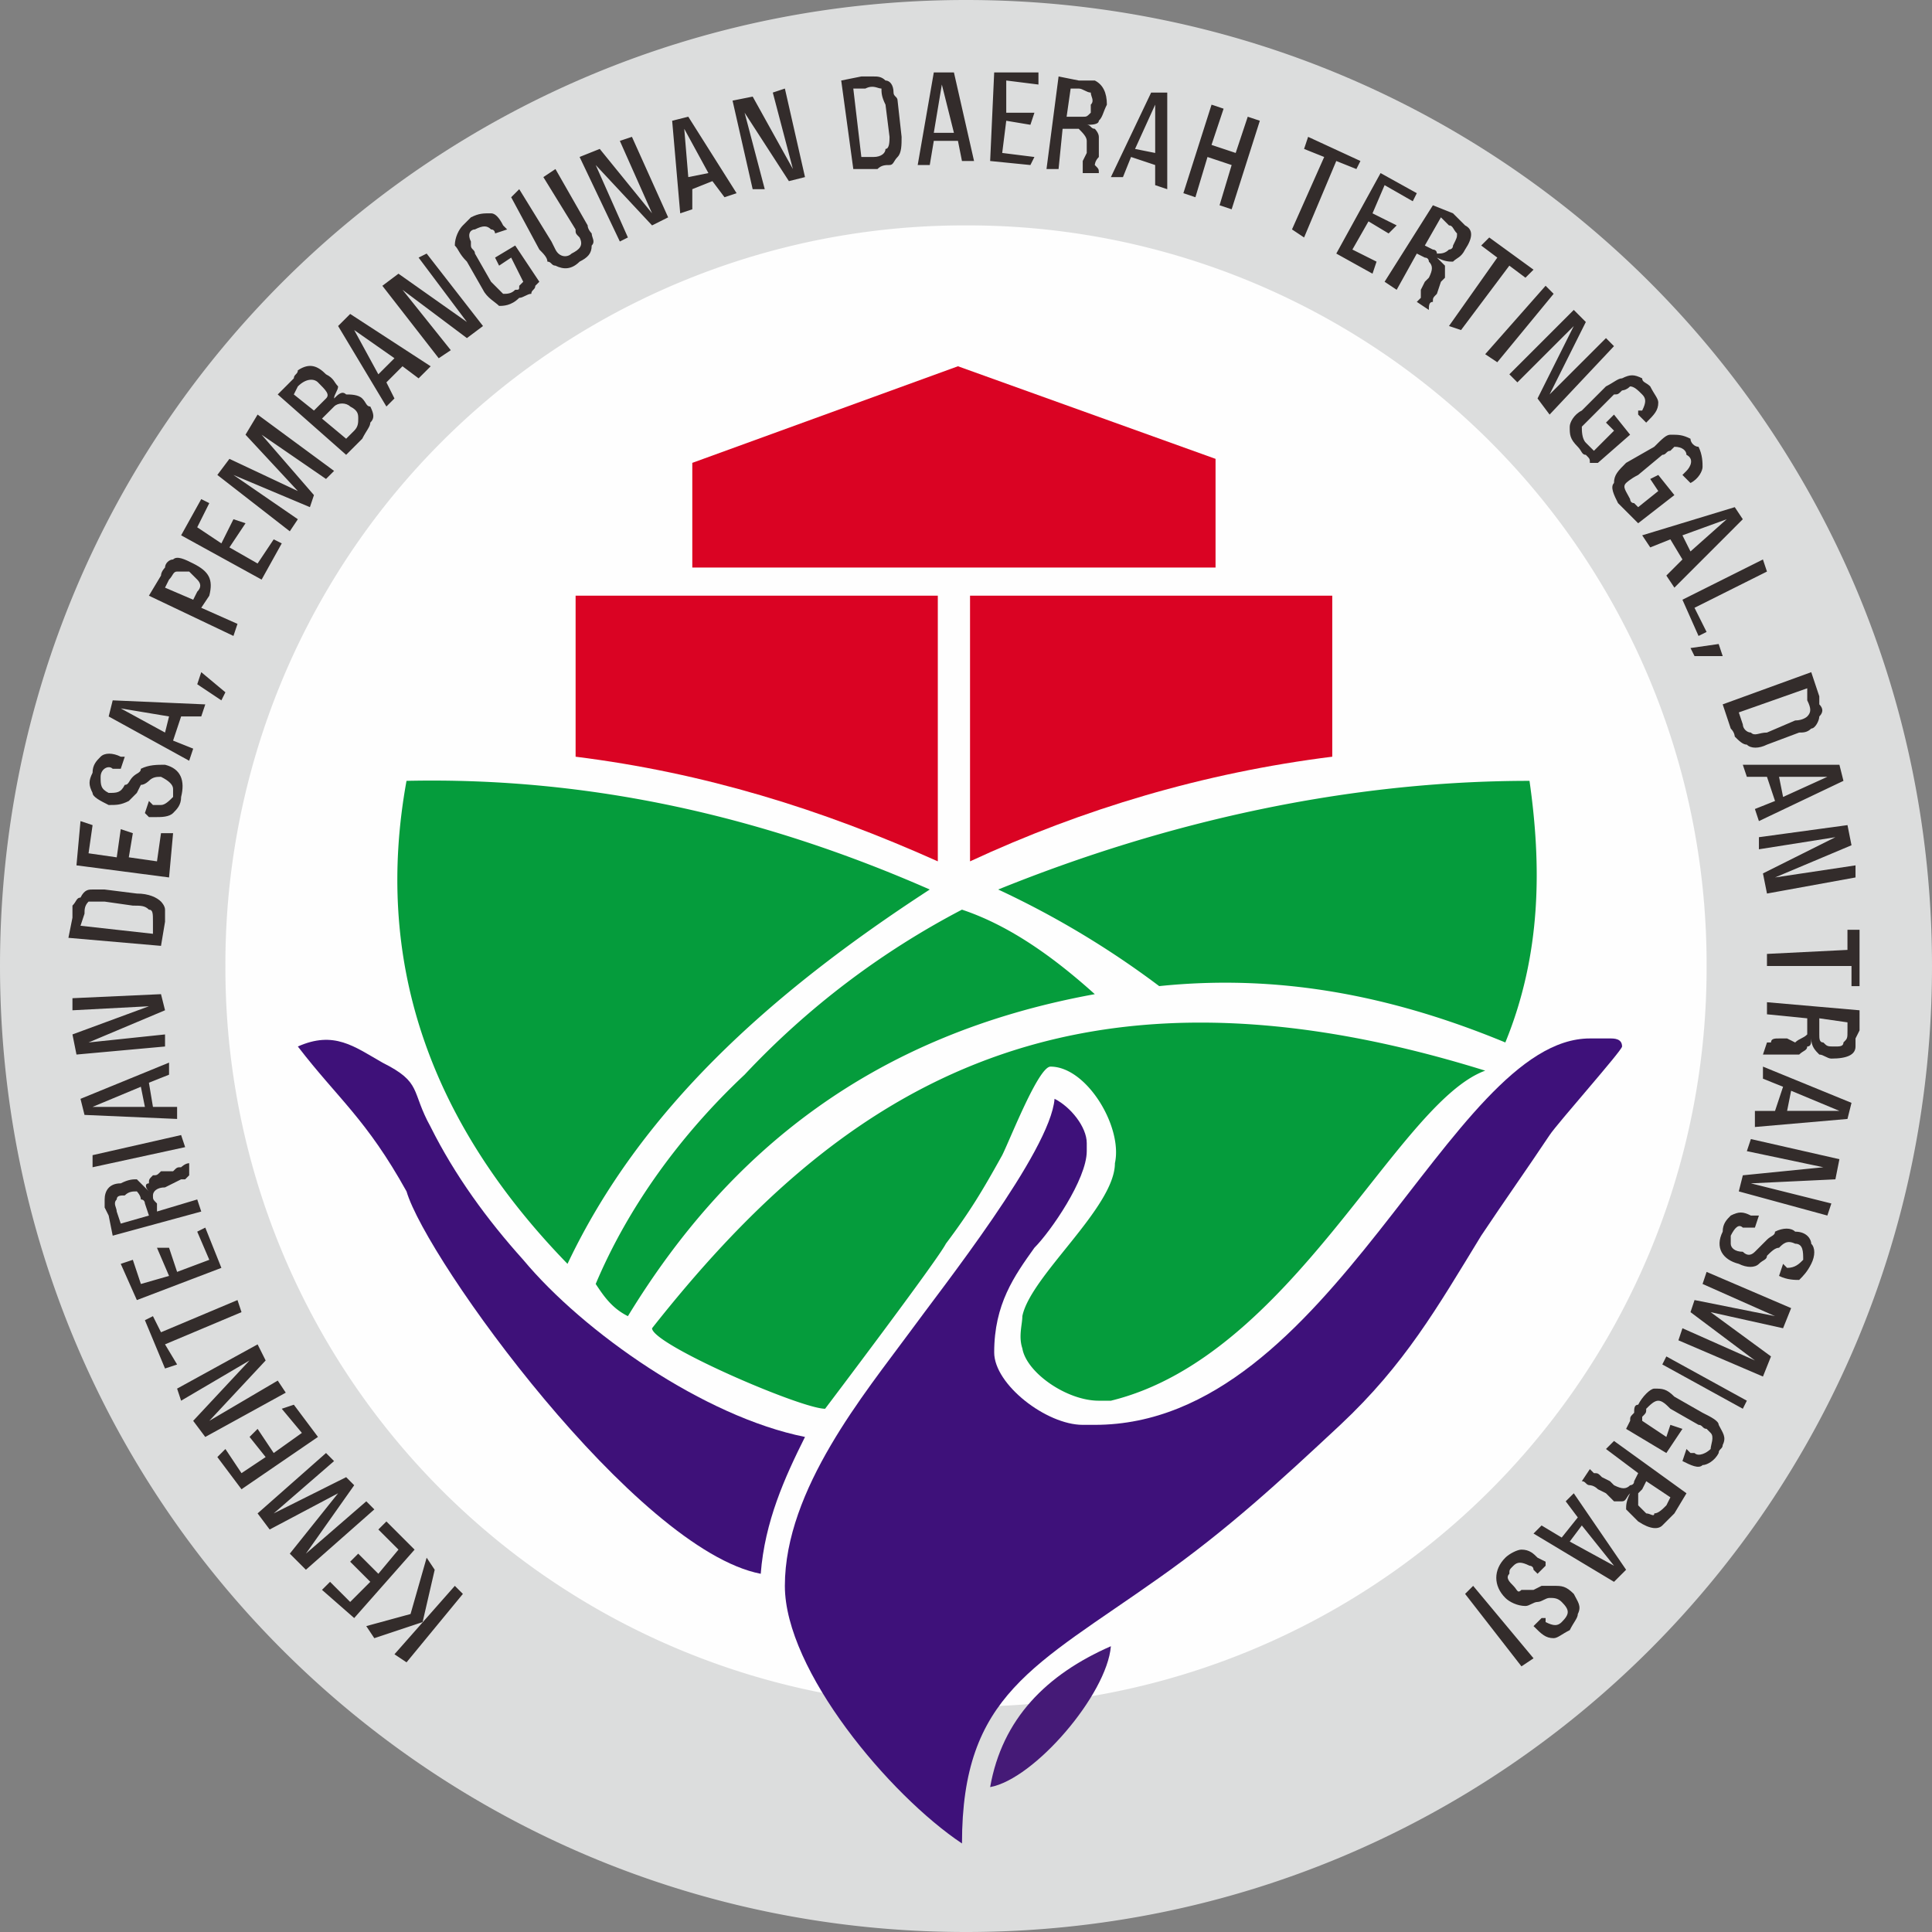 <svg xmlns="http://www.w3.org/2000/svg" width="90" height="90" fill="none" viewBox="0 0 90 90"><rect x="0" y="0" width="90" height="90" fill="#808080" stroke="none"/><g clip-path="url(#clip0_587_5)"><path fill="#FEFEFE" d="M45 80.25c19.468 0 35.25-15.782 35.25-35.25S64.468 9.75 45 9.75 9.75 25.532 9.75 45 25.532 80.25 45 80.25Z"/><path fill="#DCDDDD" fill-rule="evenodd" d="M45 0c24.938 0 45 20.063 45 45 0 24.938-20.063 45-45 45C20.062 90 0 69.937 0 45 0 20.062 20.063 0 45 0Zm0 10.5A34.41 34.41 0 0 1 79.5 45 34.41 34.41 0 0 1 45 79.5 34.41 34.41 0 0 1 10.5 45 34.41 34.41 0 0 1 45 10.5Z" clip-rule="evenodd"/><path fill="#DA0323" fill-rule="evenodd" d="M32.25 21.563v4.875h24.375v-5.063l-12-4.313-12.375 4.5ZM26.812 35.25c6 .75 11.438 2.438 16.875 4.875V27.75H26.814v7.5Zm35.25 0c-6 .75-11.624 2.438-16.874 4.875V27.75h16.874v7.5Z" clip-rule="evenodd"/><path fill="#059C3C" fill-rule="evenodd" d="M38.437 65.625s5.25-6.938 5.625-7.688c1.125-1.5 1.688-2.437 2.625-4.125.375-.75 1.688-4.125 2.25-4.125 1.688 0 3.375 2.813 3 4.5 0 2.063-3.937 5.25-4.312 7.125 0 .375-.188.938 0 1.5.187 1.125 2.062 2.438 3.562 2.438h.563c8.437-2.063 13.312-13.875 17.437-15.375-19.875-6.188-30.375 1.312-38.812 12 0 .75 6.937 3.75 8.062 3.75Zm-9.187-4.313c4.687-7.687 11.437-13.125 21.75-15-1.875-1.687-3.938-3.187-6.188-3.937a38.006 38.006 0 0 0-10.125 7.687c-3 2.813-5.437 6.188-6.937 9.75.375.563.75 1.125 1.5 1.5Zm-2.813-2.437c3.375-7.125 9.375-12.563 16.875-17.438-7.687-3.375-15.75-5.25-24.375-5.062-1.5 8.25.938 15.75 7.5 22.5ZM54 45.937c5.437-.562 10.687.375 16.124 2.625 1.688-4.125 1.688-8.25 1.126-12.187-8.438 0-16.875 1.875-24.75 5.062a41.826 41.826 0 0 1 7.5 4.5Z" clip-rule="evenodd"/><path fill="#3E117A" fill-rule="evenodd" d="M44.813 85.875c0-6.938 3.374-8.25 9.187-12.375 3.188-2.25 5.625-4.5 8.438-7.125 3-2.813 4.5-5.438 6.562-8.813 1.125-1.687 2.063-3 3.188-4.687.374-.563 3.374-3.938 3.374-4.125 0-.375-.374-.375-.562-.375h-.938c-6.562 0-12 18-23.062 18h-.563c-1.687 0-4.124-1.875-4.124-3.375 0-2.25.937-3.563 1.874-4.875.75-.75 2.438-3.188 2.438-4.5v-.375c0-.75-.75-1.688-1.5-2.063-.188 2.438-5.25 8.813-6.75 10.876-2.063 2.812-5.813 7.312-5.813 11.812 0 3.938 4.876 9.75 8.25 12Z" clip-rule="evenodd"/><path fill="#3E1179" fill-rule="evenodd" d="M20.063 52.5c-.938-1.687-.375-2.062-2.25-3-1.313-.75-2.25-1.5-3.938-.75 1.875 2.438 3.188 3.375 5.063 6.75.937 3.188 10.687 16.688 16.5 17.813.187-2.438 1.124-4.5 2.062-6.375-4.688-.938-10.313-4.875-13.125-8.25-1.688-1.875-3.188-3.938-4.313-6.188Z" clip-rule="evenodd"/><path fill="#451A77" fill-rule="evenodd" d="M46.125 83.25c2.063-.375 5.438-4.313 5.625-6.563-3 1.313-5.063 3.376-5.625 6.563Z" clip-rule="evenodd"/><path fill="#332C2B" d="m18.375 77.063 2.813-3.188.375.375-2.625 3.188-.563-.376Zm-.938-.75-.375-.563 2.063-.563.75-2.624.375.562-.563 2.438-2.25.75Zm-.937-.938L15 74.062l.375-.374.938.937.937-.938-.938-.937.375-.375.938.938.938-1.126-.938-.937.375-.375 1.313 1.313-2.813 3.187Zm-3-3 2.25-2.813-3.188 1.688L12 70.5l3.188-2.813.374.376L12.75 70.5l3.375-1.688.375.376-2.25 3.187 2.813-2.438.375.376-3.188 2.812-.75-.75Zm-2.25-3-1.125-1.5.375-.375.75 1.125 1.125-.75-.75-.938.375-.374.75 1.124 1.313-.937-.938-1.125.563-.188 1.124 1.5-3.562 2.438ZM9 66.187l2.625-2.812-3.188 1.875-.187-.563L12 62.626l.375.75-2.625 2.813 3.188-1.876.374.563-3.75 2.063-.562-.75ZM6.75 61.5l.375-.188.375.75 3.563-1.5.187.563-3.563 1.5.563.938-.563.187-.937-2.25Zm-.375-.938-.75-1.687.563-.188.375 1.126 1.312-.376-.563-1.312h.563l.375 1.125 1.5-.563-.563-1.312.376-.188.75 1.876-3.938 1.5Zm-1.313-3.937-.187-.375v-.375c0-.375.188-.75.75-.75.375-.188.563-.188.75-.188l.563.563c-.188-.188-.188-.375 0-.375 0-.188 0-.188.187-.375.188 0 .188 0 .375-.188h.563c.187-.187.187-.187.374-.187 0 0 .188-.188.376-.188v.563l-.188.188h-.188l-.374.187-.376.188c-.375 0-.562.187-.562.374 0 .188 0 .188.188.376v.374l1.875-.562.187.563-4.125 1.124-.188-.937Zm.563.375 1.313-.375-.188-.563s0-.187-.188-.187c0-.188-.187-.375-.187-.375-.188 0-.375 0-.563.188-.187 0-.375 0-.375.187-.187.188 0 .375 0 .563l.188.562Zm-1.313-3.188 4.125-.937.188.563-4.313.937v-.563Zm-.375-1.874-.187-.75L7.875 49.5v.563l-.938.374.188 1.126H8.25v.562l-4.313-.188Zm2.813-.376-.188-.937-2.25.938H6.75Zm-3.375-3.374 3.563-1.313-3.563.188V46.5l4.125-.188.188.75-3.563 1.5 3.563-.374v.562l-4.125.375-.188-.938Zm-.188-4.5.188-.938v-.563c.188-.187.188-.374.375-.374.188-.376.375-.376.563-.376h.562l1.5.188c.563 0 .938.188 1.125.375 0 0 .188.188.188.375v.563L7.5 44.062l-4.313-.374Zm.563-.563 3.375.375v-.563c0-.374 0-.562-.188-.562-.187-.188-.375-.188-.75-.188L4.875 42h-.75c-.188.188-.188.375-.188.563l-.187.562Zm-.188-2.813.188-2.062.563.188-.188 1.312 1.313.188.187-1.313.563.188L6 39.937l1.313.188.187-1.313h.563l-.188 2.063-4.313-.563Zm3.376-3 .187.188H7.5c.188 0 .375-.188.563-.375v-.375c0-.188-.188-.375-.563-.563-.188 0-.375 0-.563.188 0 0-.187.188-.375.188l-.187.374-.375.376c-.375.187-.563.187-.938.187-.375-.188-.75-.375-.75-.563-.187-.374-.187-.562 0-.937 0-.375.188-.563.375-.75.188-.188.563-.188.938 0h.188l-.188.563H5.25c-.188-.188-.563 0-.563.374 0 .376 0 .563.375.75.375 0 .563 0 .75-.374.188 0 .188-.188.375-.376.188-.187.375-.187.375-.374.375-.188.75-.188 1.125-.188.75.188.938.75.75 1.5 0 .375-.187.563-.374.75-.188.188-.563.188-.75.188h-.375l-.188-.188.188-.563Zm-1.875-3.937.187-.75 4.313.188-.188.562h-.938L8.063 34.5l.937.375-.188.563-3.75-2.063Zm2.625.75.187-.75L5.625 33l2.063 1.125Zm1.5-2.25.187-.563 1.125.938-.188.375-1.124-.75ZM7.5 26.812c0-.187.188-.375.188-.375 0-.187.187-.375.375-.375.187-.187.562 0 .937.188.75.375.938.75.75 1.5l-.375.563 1.688.75-.188.562-3.938-1.875.563-.938Zm.188.563L9 27.938l.188-.375c.187-.188.187-.375 0-.563l-.376-.375H8.25c-.188 0-.188.188-.375.375l-.188.375Zm.75-2.438.937-1.687.375.188-.563 1.125 1.126.75.562-1.125.563.187-.75 1.125 1.312.75.75-1.125.375.188L12.187 27l-3.75-2.063Zm2.25-3.562 3.187 1.5-2.438-2.625.563-.938 3.563 2.625-.376.375-3-2.062 2.438 2.813-.188.562-3.562-1.5 3 2.063-.375.562-3.375-2.625.563-.75Zm2.25-3 .75-.75c0-.188.187-.188.187-.375.563-.375.938-.188 1.313.188.374.187.374.375.562.562 0 .188-.188.375-.188.563.188-.188.376-.375.563-.188.188 0 .563 0 .75.188.188.187.188.375.375.375.188.375.188.562 0 .75 0 .187-.188.375-.375.75l-.75.75-3.188-2.813ZM15 19.5l1.125.938.375-.375c.188-.188.188-.375.188-.563 0-.188 0-.375-.375-.563-.188-.187-.563-.187-.75 0l-.188.188L15 19.5Zm-1.313-1.125.938.75.375-.375.188-.188c.187-.187 0-.375-.376-.75-.187-.187-.562-.187-.937.188l-.188.375Zm2.063-3.188.563-.562 3.75 2.438-.563.562-.75-.563-.75.75.375.75-.375.375-2.25-3.75Zm1.875 2.25.75-.75-1.875-1.312 1.125 2.063Zm.938-4.687L21.75 15l-2.25-3 .375-.188 2.625 3.376-.75.562-3-2.25L21 16.313l-.563.375-2.625-3.375.75-.563Zm4.687-.375L23.062 12l.938-.563 1.125 1.688-.188.188c0 .187-.187.187-.187.374-.188 0-.375.188-.563.188-.375.375-.75.375-.937.375-.188-.188-.563-.375-.75-.75l-.75-1.313c-.375-.374-.375-.562-.563-.75 0-.374.188-.75.375-.937l.375-.375c.375-.188.563-.188.938-.188.188 0 .375.188.563.563l.187.188-.563.187s0-.188-.187-.188c-.188-.187-.375-.187-.75 0-.188 0-.375.188-.188.563v.188c0 .187.188.187.188.374l.75 1.313.563.563c.187 0 .375 0 .562-.188.188 0 .188 0 .188-.188l.187-.187L23.812 12l-.562.375Zm.563-3.188.375-.374 1.5 2.437.187.375c.188.375.563.375.75.188.375-.188.563-.376.375-.75-.188-.188-.188-.188-.188-.376l-1.5-2.437.563-.375 1.5 2.625c0 .188.188.375.188.375 0 .188.187.375 0 .563 0 .374-.188.562-.563.75-.375.374-.75.374-1.125.187-.188 0-.188-.188-.375-.188 0-.187-.188-.374-.375-.562l-1.313-2.438Zm4.125-2.25 2.437 3-1.5-3.374.563-.188 1.687 3.75-.75.375-2.625-2.813 1.5 3.375-.375.188L27 7.312l.938-.375Zm3.375-1.312.75-.188L34.313 9l-.563.188-.563-.75-.937.374v.938l-.563.188-.375-4.313Zm.75 2.625L33 8.062 31.875 6l.188 2.25Zm3-3.75 1.874 3.375L36 4.312l.563-.187.937 4.125-.75.188-2.063-3.188.938 3.563h-.563l-.937-4.126.938-.187Zm4.124-.75.938-.188h.563c.187 0 .374 0 .562.188.188 0 .375.188.375.563 0 .187.188.187.188.375L42 6.375c0 .375 0 .75-.188.938-.187.187-.187.375-.374.375-.188 0-.376 0-.563.187H39.75l-.563-4.125Zm.563.375.375 3.188h.563c.374 0 .562-.188.562-.375.188 0 .188-.375.188-.563l-.188-1.5c-.188-.375-.188-.563-.188-.75-.187 0-.374-.188-.75 0h-.562Zm3.75-.75h.938l.937 4.125h-.563l-.187-.938H43.5l-.188 1.125h-.562l.75-4.312Zm0 2.813h.938l-.563-2.25-.375 2.25Zm2.813-2.813h2.062v.563l-1.5-.188v1.5h1.313L48 5.813l-1.125-.188-.188 1.5 1.5.188-.187.375-1.875-.188.188-4.125Zm3.937.375H51c.375.188.563.563.563 1.125-.188.375-.188.563-.376.75 0 .188-.374.188-.562.188.188 0 .188.187.375.187 0 0 .188.188.188.375v.938C51 7.5 51 7.688 51 7.688c.188.187.188.187.188.375h-.75V7.5l.187-.375v-.563c0-.187-.188-.375-.375-.562h-.75l-.188 1.875h-.562l.563-4.313.937.188Zm-.375.375-.188 1.313h.75c.188 0 .188 0 .376-.188v-.375c.187-.188 0-.375 0-.563-.188 0-.376-.187-.563-.187h-.375Zm3.75.188h.75v4.5l-.563-.188v-.938l-1.124-.375-.376.938h-.562l1.875-3.938Zm-.75 2.625.938.187v-2.25l-.938 2.063Zm3.563-2.063.562.188-.563 1.687 1.126.375.562-1.688.563.188-1.313 4.125-.563-.188.563-1.874-1.125-.375-.563 1.875L55.126 9l1.313-4.125ZM63.374 7.5l-.188.375-.937-.375-1.5 3.563-.563-.376 1.5-3.374-.937-.375.188-.563L63.374 7.5Zm.938.563L66 9l-.188.375-1.312-.75-.563 1.313 1.126.562-.376.375-.937-.563-.75 1.313 1.125.563-.188.562-1.687-.938 2.063-3.75Zm3.374 1.874.188.188.375.375c.375.188.375.563 0 1.125-.188.375-.375.375-.563.563-.187 0-.374 0-.75-.188l.376.375v.563l-.188.187-.188.563c-.187.187-.187.187-.187.374-.188 0-.188.188-.188.376L66 14.062l.188-.187V13.5l.187-.375.188-.188c.187-.374.187-.562 0-.75 0 0 0-.187-.188-.187L66 11.812l-.938 1.688-.562-.375 2.25-3.563.938.376Zm-.562.188-.75 1.313.375.187s.188 0 .188.188c.187 0 .374 0 .562-.188 0 0 .188 0 .188-.188.187-.374.187-.374.187-.562-.188-.188-.188-.375-.375-.375l-.375-.375Zm4.313 2.438-.376.374-.75-.562-2.25 3-.562-.188L69.75 12l-.75-.563.375-.374 2.063 1.5Zm.937 1.124-2.625 3.188-.563-.375L72 13.312l.375.376Zm1.5 1.313-1.688 3.375 2.626-2.625.374.375-3 3.188-.562-.75 1.688-3.375-2.626 2.624-.374-.375 3-3 .562.563Zm.938 4.688.374-.375.75.937-1.5 1.313h-.374c0-.188 0-.188-.188-.375-.188 0-.188-.188-.375-.375-.375-.375-.375-.563-.375-.938 0-.188.188-.563.563-.75L74.811 18c.376-.188.563-.375.75-.375.376-.188.563-.188.938 0 0 .188.188.188.375.375.188.375.375.563.375.75 0 .375-.188.563-.563.938l-.374-.375v-.188h.187c.188-.375.188-.563 0-.75-.188-.188-.375-.375-.563-.375-.187.188-.374.188-.374.188-.188.187-.188.187-.376.187L74.064 19.5l-.376.375c0 .188 0 .563.188.75l.188.188.187.187.938-.938-.376-.375Zm2.062 2.625.375-.188.75.938-1.688 1.312-.187-.188-.375-.375-.375-.375c-.188-.375-.375-.75-.188-.937 0-.375.188-.563.563-.938l1.313-.75c.374-.375.562-.562.75-.562.374 0 .562 0 .937.188 0 .187.188.375.375.375.188.375.188.75.188.937 0 .188-.188.563-.563.75l-.375-.375.188-.188c.187-.187.374-.562 0-.75 0-.187-.188-.375-.563-.375l-.188.188c-.187 0-.187.188-.374.188l-1.126.937c-.374.188-.562.375-.562.375-.188.188 0 .375.188.75 0 0 0 .188.187.188l.188.187.937-.75-.375-.563Zm3.938 1.312.374.563L78 27.375l-.375-.563.75-.75-.563-.937-.937.375-.375-.563 4.313-1.312Zm-2.438 1.313.375.75 1.688-1.5-2.063.75Zm3.75 1.125.188.562-3.376 1.688.563 1.125-.375.187-.75-1.688 3.75-1.875ZM80.062 30l.188.563h-1.313l-.187-.375L80.063 30Zm4.313 1.313.375 1.125v.374c.188.188.188.376 0 .563 0 .188-.188.563-.375.563-.188.187-.375.187-.563.187l-1.5.563c-.374.187-.75.187-.937 0-.188 0-.375-.188-.563-.376 0 0 0-.187-.187-.374l-.375-1.126 4.125-1.5Zm-.188.75L81 33.187l.188.563c0 .188.187.375.374.375.188.188.376 0 .75 0l1.313-.563c.375 0 .563-.187.563-.187.187-.188.187-.375 0-.75v-.563Zm1.5 3.562.188.75-3.938 1.875-.187-.563.938-.374-.376-1.126h-.937l-.188-.562h4.5Zm-2.812.563.188.937 2.062-.938h-2.25Zm3.375 3.187-3.563 1.5 3.75-.563v.563l-4.124.75-.188-.938L85.5 39l-3.563.563V39l4.126-.563.187.938Zm.375 6.563h-.375V45h-3.938v-.563l3.75-.187v-.938h.563v2.626Zm0 2.062-.188.375v.375c0 .375-.374.563-1.124.563-.188 0-.376-.188-.563-.188-.188-.188-.375-.375-.375-.75 0 .188 0 .375-.188.375 0 .188-.187.188-.374.375h-1.688l.188-.563h.187c0-.187.188-.187.375-.187h.375l.375.188c.188-.188.375-.188.563-.376v-.75l-1.876-.187v-.563l4.313.376V48Zm-.563-.375-1.312-.188v.75c0 .188 0 .376.188.376.187.187.187.187.562.187.188 0 .375 0 .375-.188.188-.187.188-.187.188-.562v-.375Zm.188 3.75-.188.75-4.312.375v-.75h.938l.374-1.125-.937-.375v-.563l4.125 1.688Zm-2.813-.563-.187.938h2.438l-2.25-.938Zm2.063 4.126-3.938.187 3.75.938-.187.562L81 55.5l.188-.75 3.75-.375-3.563-.75.188-.563 4.124.938-.187.938Zm-3.75 2.25h-.562c-.188-.188-.376 0-.563.374v.376c0 .187.188.374.563.374.187.188.374.188.562 0l.188-.187.374-.375c.188-.188.376-.188.376-.375.374-.188.75-.188.937 0 .563 0 .75.375.75.563.188.187.188.562 0 .937s-.375.563-.563.75c-.187 0-.562 0-.937-.188l.188-.562.187.188c.375 0 .563-.188.75-.376 0-.374 0-.75-.375-.75-.375-.187-.563 0-.75.188-.188 0-.375.188-.563.375 0 .188-.187.188-.374.375-.188.188-.563.188-.938 0-.75-.188-1.125-.75-.75-1.5 0-.375.188-.563.375-.75.375-.188.563-.188.938 0h.374l-.187.563Zm1.313 4.687-3.376-.75 2.813 2.063-.375.937-3.938-1.688.188-.562 3.375 1.5-3-2.25.188-.563 3.75.75-3.376-1.5.188-.562 3.938 1.688-.376.937Zm-1.876 3.75-3.75-2.063.188-.374 3.75 2.062-.188.375Zm-3.374.75.562.188-.75 1.124-1.875-1.124.188-.376c0-.187 0-.187.187-.374 0-.188 0-.376.188-.376.187-.374.562-.75.75-.75.374 0 .562 0 .937.376l1.313.75c.374.187.75.374.75.562.187.375.374.563.187.938 0 .187-.188.187-.188.374-.187.376-.562.563-.75.563-.187.188-.562 0-.937-.188l.188-.562.187.188h.188c.187.187.562 0 .75-.188 0-.188.187-.563 0-.75l-.188-.188c-.188 0-.188-.187-.375-.187l-1.313-.75c-.187-.188-.374-.375-.562-.375-.188 0-.375.188-.563.375 0 .188 0 .188-.187.375v.188l1.125.75.188-.563ZM78 70.5l-.188.188-.374.374c-.188.188-.563.188-1.126-.187l-.562-.563c0-.187 0-.374.188-.75-.188.188-.188.376-.376.376h-.374l-.376-.376-.374-.187c-.188-.188-.376-.188-.376-.188-.187 0-.187-.187-.374-.187l.374-.563.188.188c.188 0 .188 0 .375.188L75 69l.188.188c.374.187.562.187.75 0 0 0 .187 0 .187-.188l.188-.375-1.5-1.125.374-.375 3.376 2.438L78 70.5Zm-.188-.75L76.689 69l-.188.375-.188.188v.562l.376.375c.187 0 .374.188.374 0 .188 0 .376-.188.563-.375l.188-.375Zm-2.062 3.375-.563.563-3.75-2.25.376-.376.937.563.75-.938-.563-.75.376-.374 2.437 3.562Zm-2.063-2.063-.562.75 2.063 1.126-1.5-1.876Zm-2.062 2.25-.188-.187c0-.188-.187-.188-.187-.188-.375-.187-.563-.187-.75 0-.188.188-.188.188-.188.376-.187.187 0 .374.188.562.188.188.188.375.375.188h.563l.374-.188h.563c.375 0 .563 0 .938.375.187.375.374.563.187.938 0 .187-.188.374-.375.75-.375.187-.563.374-.75.374-.375 0-.563-.187-.938-.562l.376-.375H72v.188c.375.187.563.187.75 0 .375-.376.375-.563 0-.938-.188-.188-.375-.188-.563-.188-.187 0-.374.188-.562.188-.188 0-.375.188-.563.188-.374 0-.75-.188-.937-.376-.563-.562-.563-1.312 0-1.874.188-.188.563-.376.75-.376.375 0 .563.188.75.376l.375.187v.188l-.375.374Zm-.75 4.313L68.25 74.25l.375-.375 2.813 3.375-.563.375Z"/></g><defs><clipPath id="clip0_587_5"><path fill="#fff" d="M0 0h90v90H0z"/></clipPath></defs></svg>
